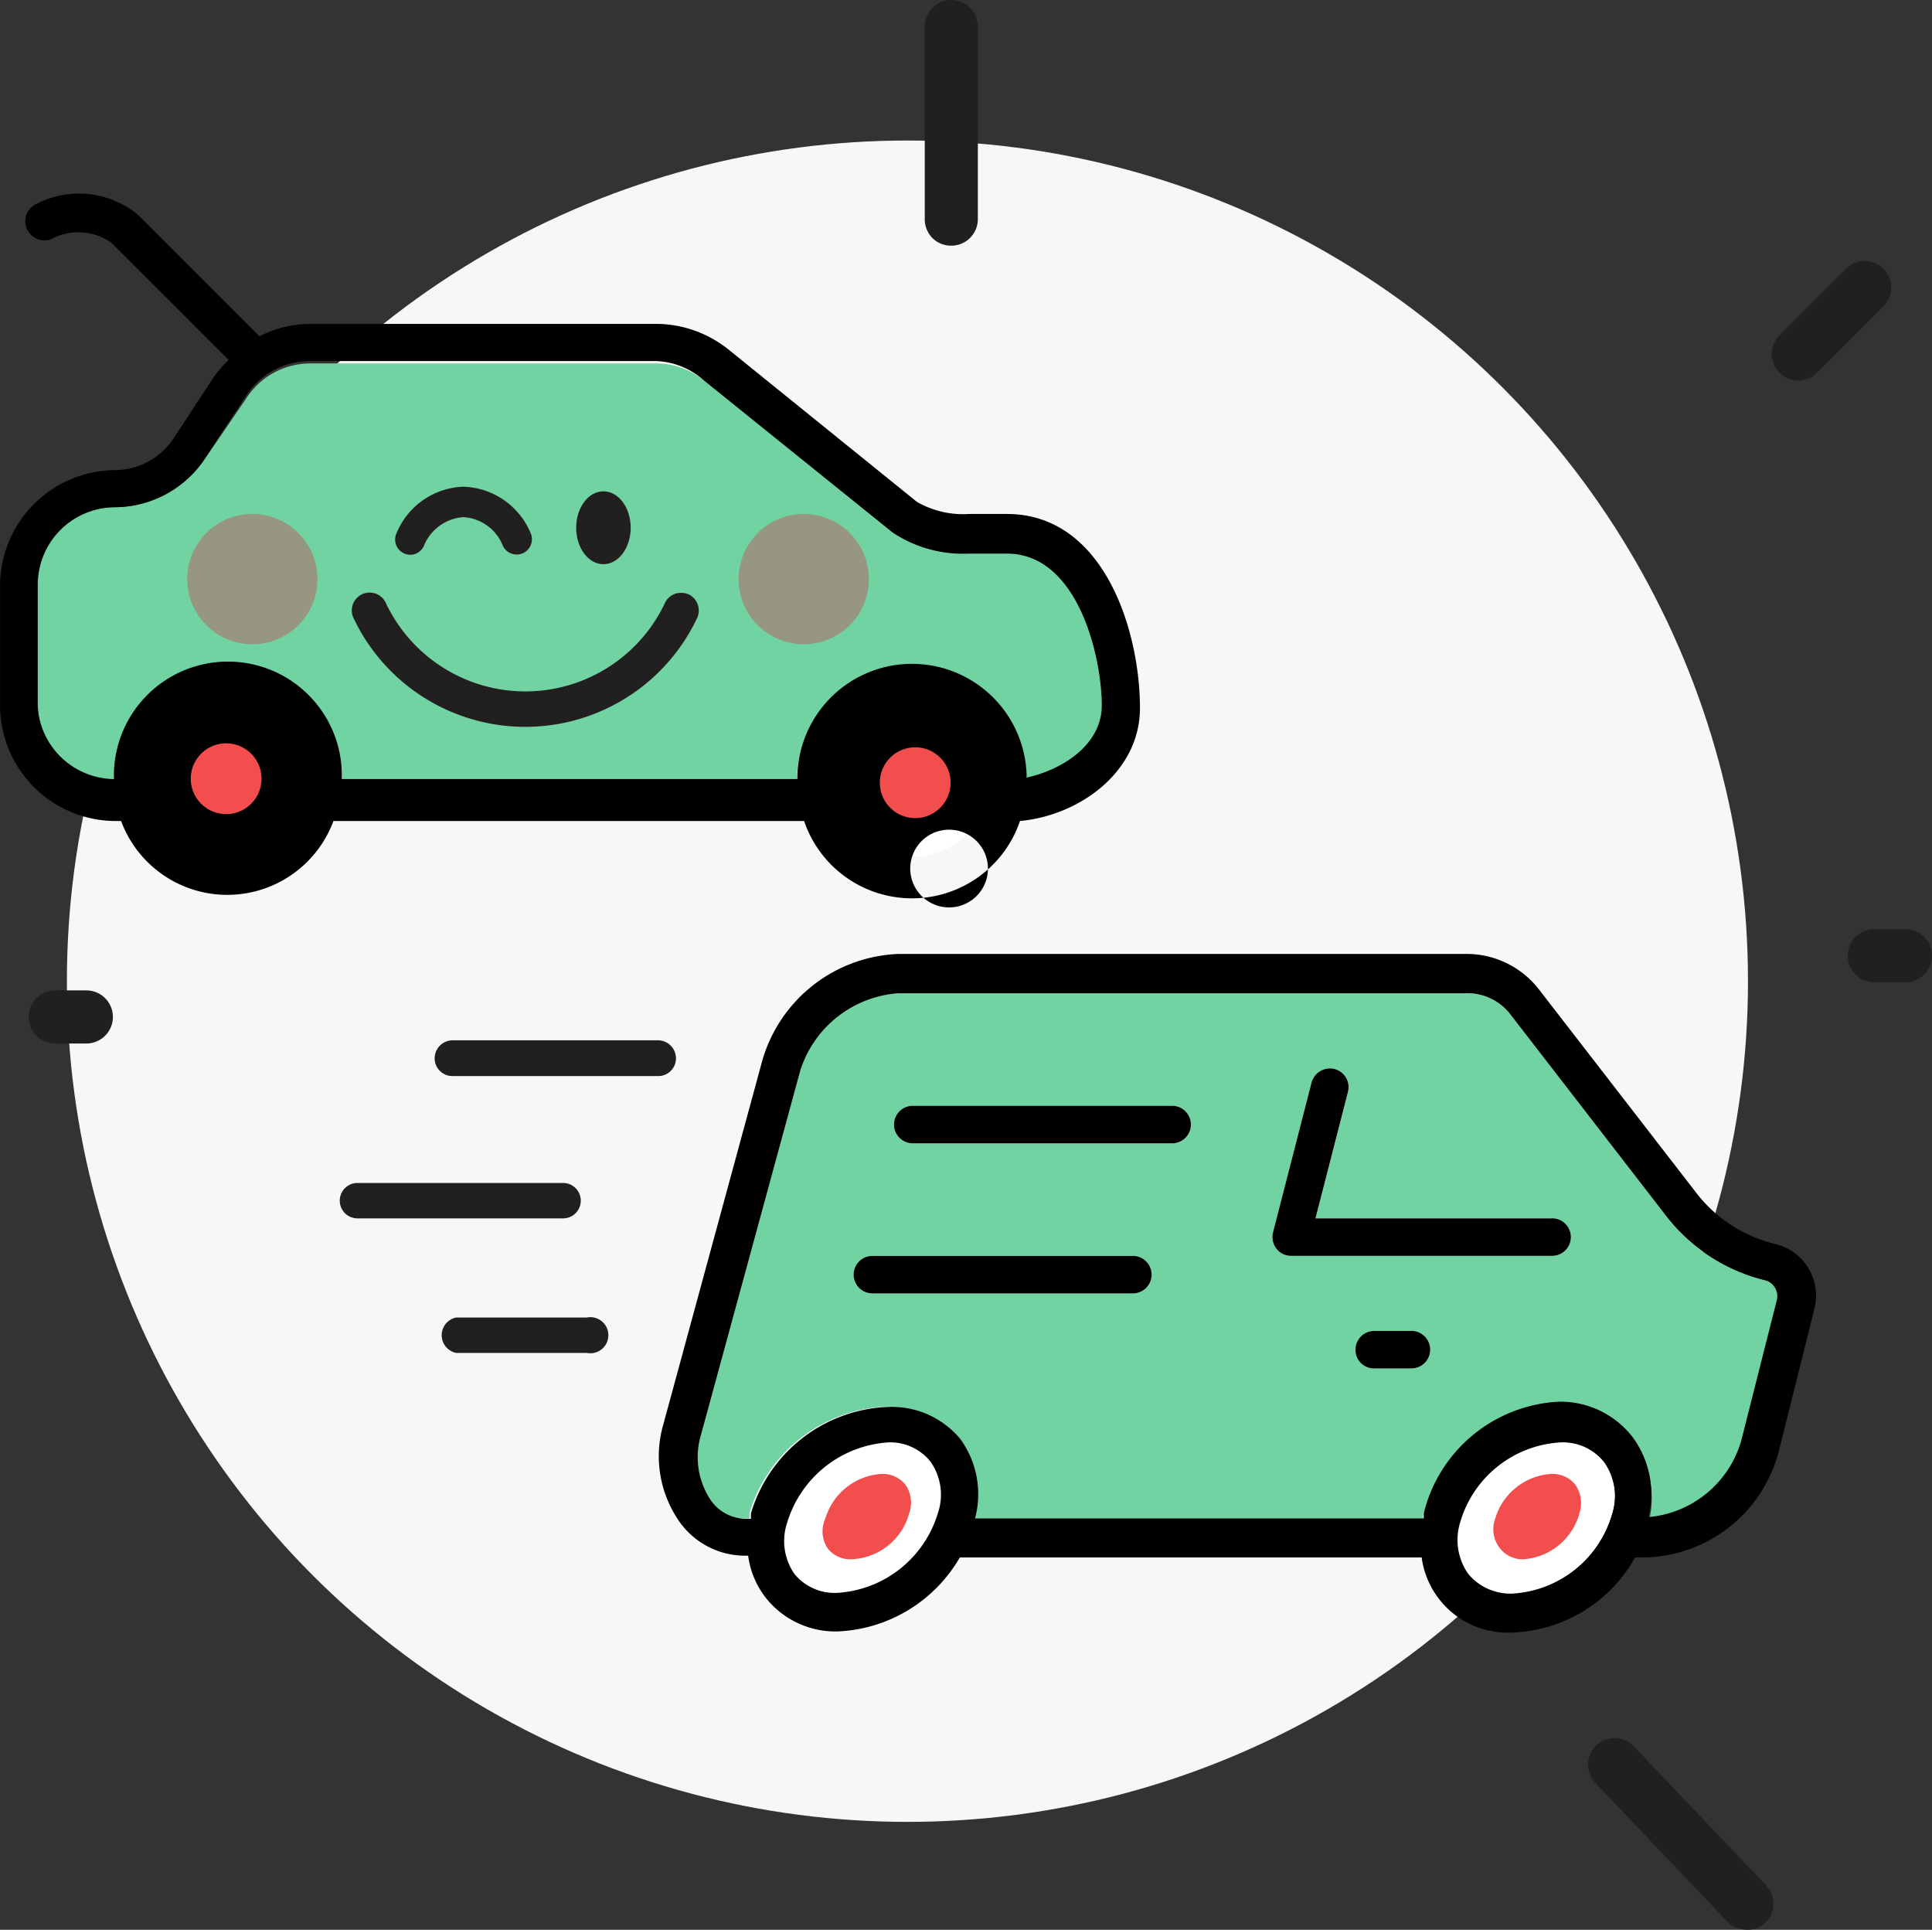 <svg xmlns="http://www.w3.org/2000/svg" xmlns:xlink="http://www.w3.org/1999/xlink" width="110.145" height="110" viewBox="0 0 110.145 110"><rect x="0" y="0" width="110.145" height="110" fill="#333333" stroke="none"/><defs><clipPath id="a"><ellipse cx="47.92" cy="47.92" rx="47.92" ry="47.92" fill="none"/></clipPath><clipPath id="b"><rect width="356.603" height="632.984" fill="none"/></clipPath></defs><g transform="translate(3.814 8.01)" clip-path="url(#a)"><g transform="translate(-130.382 -99.189)" clip-path="url(#b)"><rect width="106.977" height="106.977" transform="translate(124.813 93.62)" fill="#f7f7f7"/></g></g><path d="M42.666,54a6.457,6.457,0,0,0-5.73,4.56,3.289,3.289,0,0,0,.424,2.926A2.966,2.966,0,0,0,39.8,62.557a6.4,6.4,0,0,0,5.73-4.52,3.269,3.269,0,0,0-.424-2.926A2.926,2.926,0,0,0,42.666,54Z" transform="translate(7.938 28.218)" fill="#fff"/><path d="M61.639,54a6.335,6.335,0,0,0-5.69,4.58,3.369,3.369,0,0,0,.464,2.966,3.127,3.127,0,0,0,2.522,1.11,6.3,6.3,0,0,0,5.69-4.62,3.349,3.349,0,0,0-.484-2.966A3.006,3.006,0,0,0,61.639,54Z" transform="translate(27.3 28.217)" fill="#fff"/><path d="M95.23,57.675a10.21,10.21,0,0,1-5.549-3.531L80.622,42.421a3.107,3.107,0,0,0-2.522-1.11H45.817a6.335,6.335,0,0,0-5.69,4.4l-5.67,20.8a4.419,4.419,0,0,0,.605,3.733,2.482,2.482,0,0,0,2.018,1.009h.242a2.222,2.222,0,0,1,0-.323,8.494,8.494,0,0,1,7.788-6.053,5.085,5.085,0,0,1,4.136,1.917,5.347,5.347,0,0,1,.847,4.54H75.719v-.3a8.373,8.373,0,0,1,7.768-6.194,5.206,5.206,0,0,1,4.2,2.018,5.468,5.468,0,0,1,.908,4.56,6.053,6.053,0,0,0,5.327-4.5l2.018-7.97a.948.948,0,0,0-.706-1.271Zm-36.056.747H44.324a1.069,1.069,0,1,1,0-2.139h14.85a1.069,1.069,0,1,1,0,2.139Zm2.24-8.555H46.624a1.069,1.069,0,0,1,0-2.139h14.79a1.069,1.069,0,1,1,0,2.139ZM75.053,62.7H72.935a1.049,1.049,0,0,1-1.069-1.069,1.069,1.069,0,0,1,1.069-1.069h2.119a1.069,1.069,0,1,1,0,2.139Zm8.071-6.416H68.213a1.049,1.049,0,0,1-.847-.4,1.089,1.089,0,0,1-.2-.928l2.2-8.555a1.09,1.09,0,0,1,1.311-.767,1.069,1.069,0,0,1,.767,1.291l-1.856,7.223H83.043a1.069,1.069,0,1,1,0,2.139Z" transform="translate(5.412 15.304)" fill="#72d3a2"/><path d="M55.729,44.49H40.939a1.069,1.069,0,1,0,0,2.139h14.79a1.069,1.069,0,1,0,0-2.139Z" transform="translate(11.097 18.542)"/><path d="M54.649,48.73H39.8a1.069,1.069,0,1,0,0,2.139h14.85a1.069,1.069,0,1,0,0-2.139Z" transform="translate(9.936 22.857)"/><path d="M56.1,50.85H53.979a1.069,1.069,0,0,0-1.069,1.069,1.049,1.049,0,0,0,1.069,1.069H56.1a1.069,1.069,0,1,0,0-2.139Z" transform="translate(24.367 25.014)"/><path d="M96.833,56.725a8.071,8.071,0,0,1-4.378-2.8L83.4,42.218A5.226,5.226,0,0,0,79.178,40.2H46.9a8.414,8.414,0,0,0-7.768,6.053L33.478,67.035a6.5,6.5,0,0,0,.968,5.589A4.58,4.58,0,0,0,38.179,74.5h.141a4.923,4.923,0,0,0,.928,2.3A5.064,5.064,0,0,0,43.4,78.819,8.454,8.454,0,0,0,50.386,74.6H76.717A4.943,4.943,0,0,0,81.9,78.879,8.353,8.353,0,0,0,88.883,74.6h.545a8.071,8.071,0,0,0,7.647-6.053l2.018-8.071a3.027,3.027,0,0,0-2.26-3.753ZM49.135,72.08a6.4,6.4,0,0,1-5.73,4.54,2.966,2.966,0,0,1-2.441-1.069,3.289,3.289,0,0,1-.424-2.926,6.457,6.457,0,0,1,5.73-4.58,2.926,2.926,0,0,1,2.441,1.09A3.269,3.269,0,0,1,49.135,72.08Zm38.457,0a6.3,6.3,0,0,1-5.69,4.58,3.127,3.127,0,0,1-2.522-1.11,3.37,3.37,0,0,1-.464-2.966,6.335,6.335,0,0,1,5.69-4.54,3.006,3.006,0,0,1,2.5,1.11A3.349,3.349,0,0,1,87.592,72.08Zm9.362-12.106-2.018,7.97A6.053,6.053,0,0,1,89.65,72.3a5.468,5.468,0,0,0-.908-4.56,5.206,5.206,0,0,0-4.2-2.018,8.373,8.373,0,0,0-7.707,6.356v.3H51.253a5.347,5.347,0,0,0-.847-4.54,5.084,5.084,0,0,0-4.136-1.816,8.494,8.494,0,0,0-7.788,6.053,2.219,2.219,0,0,0,0,.323h-.242a2.482,2.482,0,0,1-2.018-1.009,4.419,4.419,0,0,1-.605-3.733l5.67-20.8A6.335,6.335,0,0,1,46.9,42.44H79.178A3.107,3.107,0,0,1,81.7,43.55L90.76,55.272A10.209,10.209,0,0,0,96.308,58.8a.948.948,0,0,1,.646,1.17Z" transform="translate(4.334 14.176)"/><path d="M66.474,51.981H53.017l1.856-7.223a1.069,1.069,0,0,0-.767-1.291,1.09,1.09,0,0,0-1.312.767l-2.2,8.555a1.09,1.09,0,0,0,.2.928,1.049,1.049,0,0,0,.847.4h14.83a1.07,1.07,0,1,0,0-2.139Z" transform="translate(21.98 17.468)"/><path d="M60.1,54.891a3.571,3.571,0,0,0-3.188,2.542,1.755,1.755,0,0,0,.283,1.715,1.634,1.634,0,0,0,1.372.605,3.571,3.571,0,0,0,3.148-2.623,1.876,1.876,0,0,0-.242-1.634,1.675,1.675,0,0,0-1.372-.605Z" transform="translate(28.332 29.125)" fill="#f24e4e"/><path d="M41.2,54.891a3.571,3.571,0,0,0-3.188,2.542,1.755,1.755,0,0,0,.141,1.715,1.634,1.634,0,0,0,1.372.605,3.551,3.551,0,0,0,3.269-2.623,1.816,1.816,0,0,0-.222-1.634,1.675,1.675,0,0,0-1.372-.605Z" transform="translate(9.042 29.125)" fill="#f24e4e"/><path d="M39.622,44.678h-11.7a1.009,1.009,0,0,1-1.029-1.009,1.029,1.029,0,0,1,1.029-1.029h11.7a1.029,1.029,0,0,1,1.029,1.029,1.009,1.009,0,0,1-1.029,1.009Z" transform="translate(-2.113 16.659)" fill="#221f20"/><path d="M35.362,52.5H27.917a1.029,1.029,0,0,1,0-2.018h7.445a1.029,1.029,0,1,1,0,2.018Z" transform="translate(-1.909 24.618)" fill="#221f20"/><path d="M36.942,48.688H25.219a1.009,1.009,0,1,1,0-2.018H36.942a1.009,1.009,0,1,1,0,2.018Z" transform="translate(-4.84 20.761)" fill="#221f20"/><path d="M42.588,33.12A4.378,4.378,0,1,0,46.967,37.5a4.378,4.378,0,0,0-4.378-4.378Z" transform="translate(9.407 6.971)" fill="#fff"/><path d="M23.238,33.14A4.318,4.318,0,1,0,26.311,34.4,4.338,4.338,0,0,0,23.238,33.14Z" transform="translate(-10.244 6.991)" fill="#fff"/><path d="M70.924,34.274H68.785a7.243,7.243,0,0,1-4.338-1.19l-10.795-8.6a4.318,4.318,0,0,0-2.724-.968H31.176a4.338,4.338,0,0,0-3.632,2.018l-2.32,3.39a6.194,6.194,0,0,1-5.145,2.784,4.419,4.419,0,0,0-4.4,4.419v6.8a4.419,4.419,0,0,0,4.359,4.419h0a6.5,6.5,0,1,1,12.994,0H58.959a6.538,6.538,0,1,1,13.075-.141c2.018-.4,4.3-1.856,4.3-4.2C76.331,40.105,75.02,34.274,70.924,34.274Z" transform="translate(-13.521 -2.799)" fill="#72d3a2"/><path d="M72.013,36.981H69.874a5.286,5.286,0,0,1-2.986-.686L56.134,27.6A6.638,6.638,0,0,0,52.1,26.146H32.265a6.4,6.4,0,0,0-2.865.706l-6.921-6.921a5.286,5.286,0,0,0-5.75-.646,1.09,1.09,0,1,0,.827,2.018,3.269,3.269,0,0,1,3.41.222L27.644,28.2a7.324,7.324,0,0,0-.827.948L24.5,32.683a4.035,4.035,0,0,1-3.329,1.8,6.6,6.6,0,0,0-6.557,6.6v6.8a6.6,6.6,0,0,0,6.638,6.6h.262a6.457,6.457,0,0,0,12.106,0H60.452a6.5,6.5,0,0,0,12.308,0c3.43-.323,6.84-2.825,6.84-6.436C79.6,43.619,77.541,36.981,72.013,36.981ZM27.624,56.472a4.4,4.4,0,1,0-.02,0Zm39,0a2.215,2.215,0,1,1-.02.061Zm6.517-4.52a6.538,6.538,0,0,0-13.075.141H34.1a6.5,6.5,0,1,0-12.994,0h0a4.419,4.419,0,0,1-4.358-4.419V41.016a4.419,4.419,0,0,1,4.4-4.419,6.194,6.194,0,0,0,5.145-2.784l2.32-3.531a4.338,4.338,0,0,1,3.632-2.018H52a4.318,4.318,0,0,1,2.744,1.11L65.516,38.05a7.243,7.243,0,0,0,4.338,1.19h2.159c4.035,0,5.407,5.831,5.407,8.656,0,2.26-2.26,3.672-4.3,4.116Z" transform="translate(-14.61 -7.684)"/><path d="M22.018,38.285a2.018,2.018,0,1,1,2.018-2.018A2.018,2.018,0,0,1,22.018,38.285Z" transform="translate(-9.125 8.121)" fill="#f24e4e"/><path d="M41.488,38.4a2.018,2.018,0,1,1,2.018-2.018A2.018,2.018,0,0,1,41.488,38.4Z" transform="translate(10.689 8.233)" fill="#f24e4e"/><ellipse cx="3.713" cy="3.713" rx="3.713" ry="3.713" transform="translate(10.674 29.297)" fill="rgba(211,47,74,0.37)"/><ellipse cx="3.713" cy="3.713" rx="3.713" ry="3.713" transform="translate(42.109 29.297)" fill="rgba(211,47,74,0.37)"/><path d="M29.679,27a4.277,4.277,0,0,0-3.813,2.623.868.868,0,0,0,.4,1.17.847.847,0,0,0,1.15-.424,2.623,2.623,0,0,1,2.26-1.634,2.583,2.583,0,0,1,2.24,1.634.871.871,0,1,0,1.574-.747A4.3,4.3,0,0,0,29.679,27Z" transform="translate(-3.248 0.743)" fill="#221f20"/><path d="M43.313,30.008a.989.989,0,0,0-.888.525,8.8,8.8,0,0,1-15.96,0,1.015,1.015,0,0,0-1.8.948,10.835,10.835,0,0,0,19.551,0,1.029,1.029,0,0,0-.424-1.372A1.049,1.049,0,0,0,43.313,30.008Z" transform="translate(-4.492 3.788)" fill="#221f20"/><ellipse cx="1.554" cy="2.078" rx="1.554" ry="2.078" transform="translate(32.848 28.005)" fill="#221f20"/><path d="M66.183,27.431a1.473,1.473,0,0,0,1.069-.444l3.813-3.813a1.513,1.513,0,0,0-2.139-2.139l-3.813,3.813a1.513,1.513,0,0,0,0,2.139,1.493,1.493,0,0,0,1.069.444Z" transform="translate(36.336 -5.741)" fill="#221f20"/><path d="M68.333,42.527h1.776a1.513,1.513,0,0,0,0-3.027H68.333a1.513,1.513,0,0,0,0,3.027Z" transform="translate(38.523 13.464)" fill="#221f20"/><path d="M68.357,73.265a1.473,1.473,0,0,0,1.251-.4,1.513,1.513,0,0,0,0-2.139l-7.546-7.929a1.512,1.512,0,0,0-2.139,2.139l7.546,7.929A1.473,1.473,0,0,0,68.357,73.265Z" transform="translate(31.054 36.718)" fill="#221f20"/><path d="M41.063,26.688a1.473,1.473,0,0,0,1.19.565,1.513,1.513,0,0,0,1.513-1.513V14.763a1.513,1.513,0,0,0-3.027,0V25.719a1.533,1.533,0,0,0,.323.968Z" transform="translate(11.982 -13.25)" fill="#221f20"/><path d="M18.709,44.257H16.933a1.513,1.513,0,0,1,0-3.027h1.776a1.513,1.513,0,0,1,0,3.027Z" transform="translate(-13.786 15.224)" fill="#221f20"/></svg>